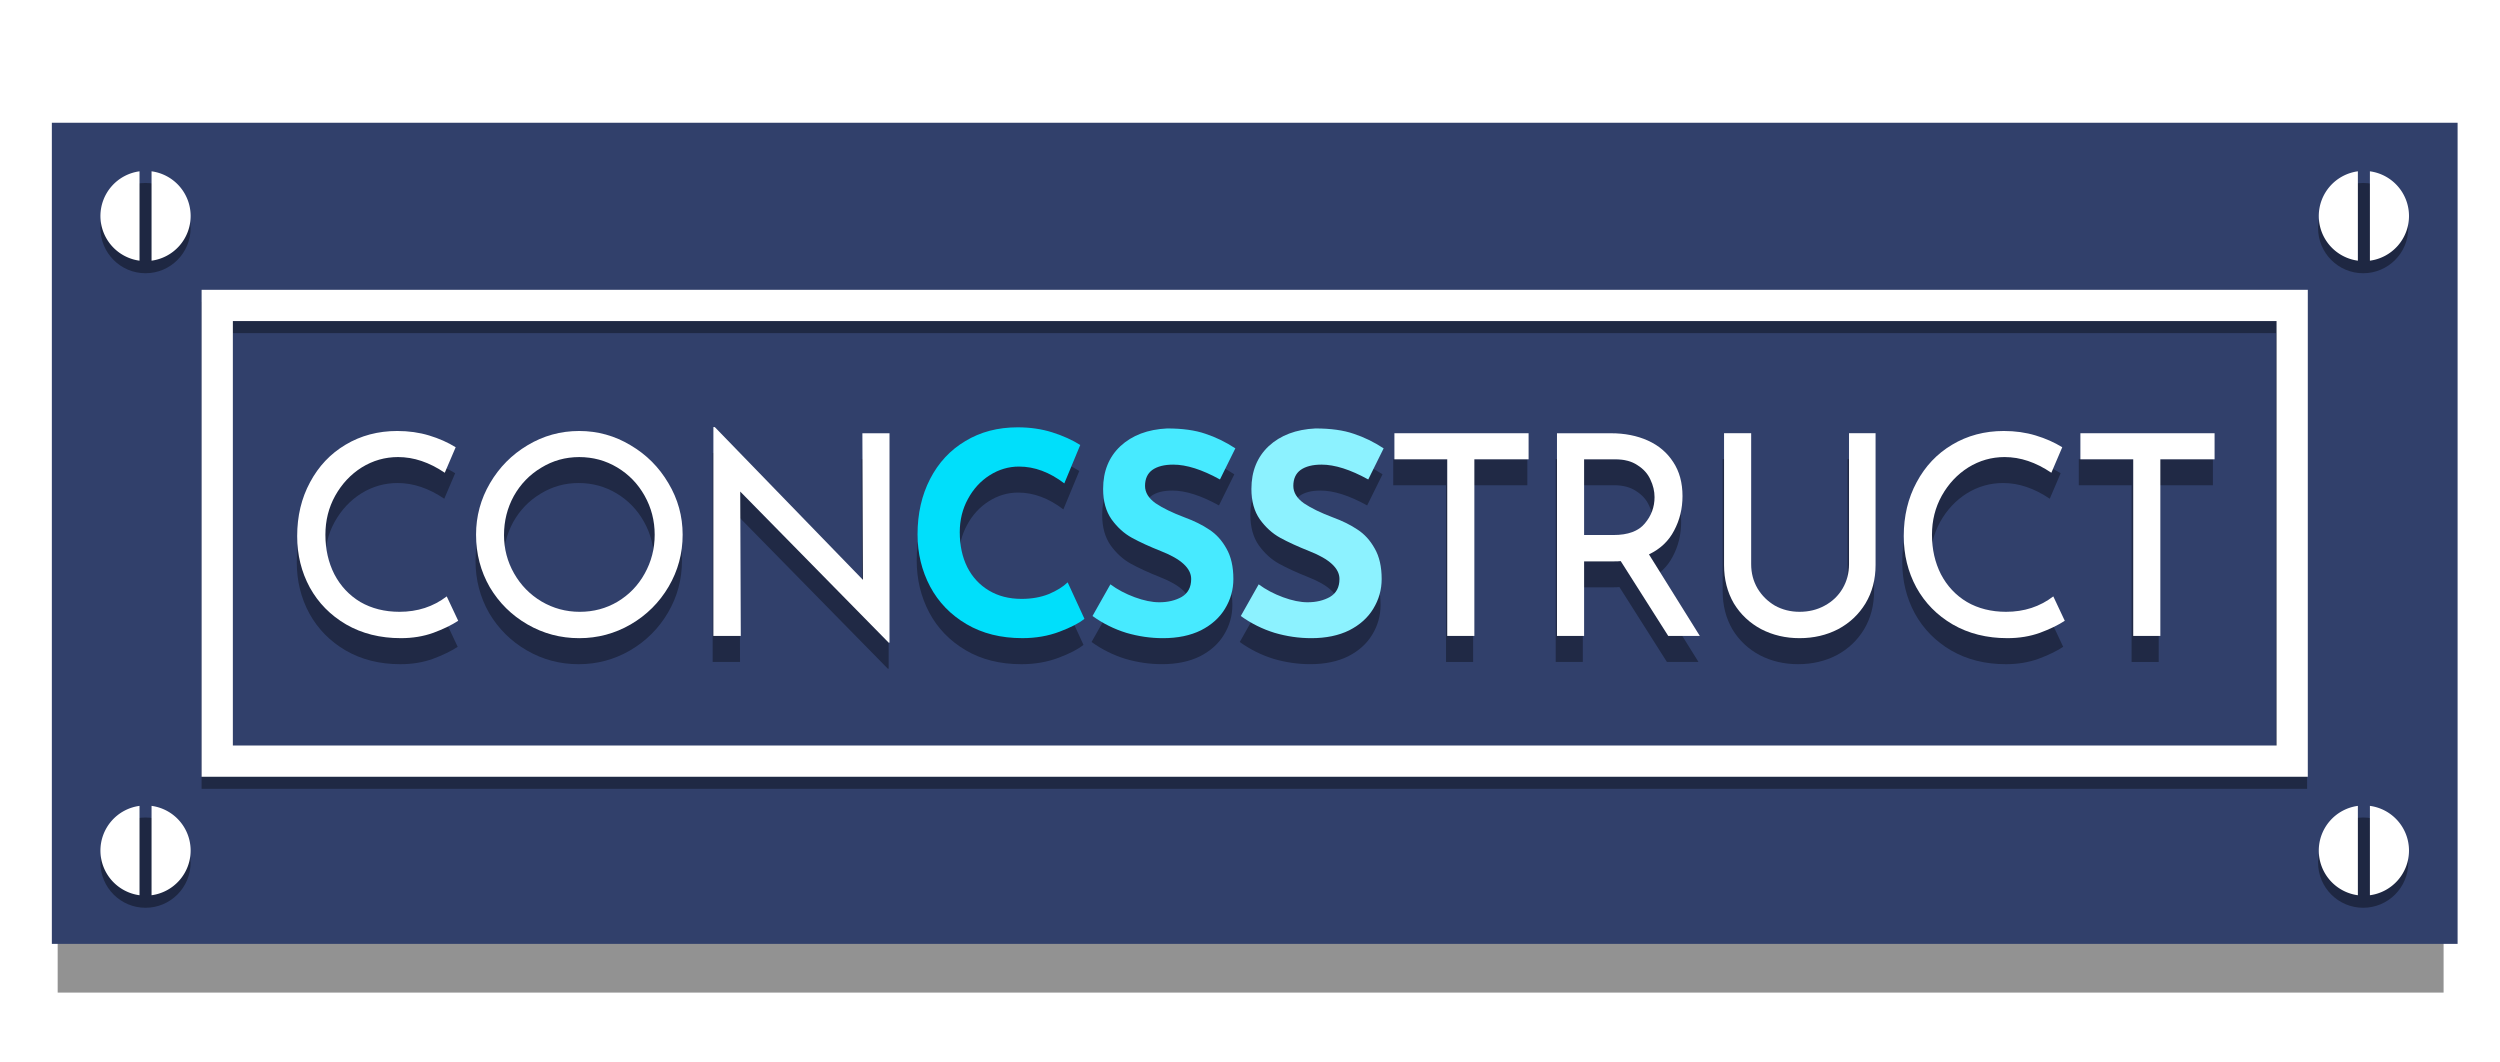 <?xml version="1.0" encoding="UTF-8"?>
<!-- Created with Inkscape (http://www.inkscape.org/) -->
<svg id="svg8" width="400" height="170" version="1.1" viewBox="0 0 400 170" xmlns="http://www.w3.org/2000/svg" xmlns:cc="http://creativecommons.org/ns#" xmlns:dc="http://purl.org/dc/elements/1.1/" xmlns:rdf="http://www.w3.org/1999/02/22-rdf-syntax-ns#">
 <defs id="defs2">
  <filter id="filter2711" x="-.015" y="-.067" width="1.029" height="1.133" color-interpolation-filters="sRGB">
   <feGaussianBlur id="feGaussianBlur2713" stdDeviation="2.104"/>
  </filter>
  <filter id="filter2888" x="-.072" y="-.072" width="1.144" height="1.144" color-interpolation-filters="sRGB">
   <feGaussianBlur id="feGaussianBlur2890" stdDeviation="0.45"/>
  </filter>
  <filter id="filter2888-6" x="-.072" y="-.072" width="1.144" height="1.144" color-interpolation-filters="sRGB">
   <feGaussianBlur id="feGaussianBlur2890-4" stdDeviation="0.45"/>
  </filter>
  <filter id="filter2925" x="-.084" y="-.084" width="1.168" height="1.168" color-interpolation-filters="sRGB">
   <feGaussianBlur id="feGaussianBlur2927" stdDeviation="0.525"/>
  </filter>
  <filter id="filter2941" x="-.084" y="-.084" width="1.168" height="1.168" color-interpolation-filters="sRGB">
   <feGaussianBlur id="feGaussianBlur2943" stdDeviation="0.525"/>
  </filter>
  <filter id="filter3008" x="-.007" y="-.06" width="1.013" height="1.119" color-interpolation-filters="sRGB">
   <feGaussianBlur id="feGaussianBlur3010" stdDeviation="0.845"/>
  </filter>
  <filter id="filter3035" x="-.024" y="-.071" width="1.048" height="1.141" color-interpolation-filters="sRGB">
   <feGaussianBlur id="feGaussianBlur3037" stdDeviation="3.45"/>
  </filter>
 </defs>
 <g id="layer1" transform="translate(0 -274.08)">
  <rect id="rect2566-2" transform="matrix(1.113 0 0 1.127 -15.322 -27.699)" x="22.057" y="291.71" width="342.99" height="116.98" fill-opacity=".427" filter="url(#filter3035)"/>
  <rect id="rect2566" x="8.295" y="293.72" width="384.92" height="131.38" fill="#31406b"/>
  <rect id="rect2568-2" transform="matrix(.962 0 0 .963 8.295 26.34)" x="27.5" y="310.01" width="345" height="75.714" fill="none" filter="url(#filter2711)" stroke="#000" stroke-opacity=".363" stroke-width="5.194"/>
  <rect id="rect2568" x="34.758" y="322.95" width="331.99" height="72.911" fill="none" stroke="#fff" stroke-width="5"/>
  <g id="g3047" transform="matrix(1.048 0 0 1.051 -10.728 -17.936)">
   <g id="text2572-4" transform="matrix(.962 0 0 .963 8.295 26.34)" fill-opacity=".358" filter="url(#filter3008)" stroke-width=".711" aria-label="CONCSSTRUCT">
    <path id="path3072" d="m74.654 363.42q-1.552 1.02-3.946 1.906-2.35 0.842-5.143 0.842-4.921 0-8.69-2.172-3.724-2.172-5.764-5.852-1.995-3.68-1.995-8.114 0-4.744 2.039-8.512 2.039-3.813 5.631-5.941 3.635-2.172 8.202-2.172 2.704 0 5.054 0.709 2.35 0.709 4.212 1.862l-1.729 4.035q-3.68-2.483-7.404-2.483-3.103 0-5.764 1.64-2.616 1.64-4.212 4.478-1.552 2.793-1.552 6.163 0 3.458 1.419 6.251 1.463 2.793 4.123 4.389 2.704 1.552 6.207 1.552 4.301 0 7.493-2.438z"/>
    <path id="path3074" d="m77.485 349.81q0-4.389 2.217-8.158t5.941-5.985q3.768-2.261 8.202-2.261 4.389 0 8.158 2.261 3.769 2.217 5.985 5.985 2.261 3.769 2.261 8.158 0 4.434-2.217 8.202t-6.03 5.985q-3.768 2.172-8.158 2.172-4.434 0-8.202-2.172-3.768-2.172-5.985-5.897-2.172-3.769-2.172-8.291zm4.434 0.044q0 3.281 1.596 6.074 1.596 2.793 4.345 4.434 2.793 1.64 6.074 1.64 3.281 0 5.985-1.596 2.749-1.64 4.301-4.434 1.596-2.837 1.596-6.163t-1.596-6.163q-1.596-2.837-4.345-4.478-2.749-1.64-6.03-1.64-3.281 0-6.03 1.685-2.749 1.64-4.345 4.478-1.552 2.837-1.552 6.163z"/>
    <path id="path3076" d="m143.05 333.76v33.119h-0.133l-23.542-23.897 0.089 22.833h-4.345v-33.03h0.222l23.498 24.163-0.089-23.188z"/>
    <path id="path3078" d="m173.97 363.11q-1.241 1.02-3.946 2.039-2.704 1.02-5.897 1.02-5.099 0-8.867-2.217-3.768-2.217-5.764-5.941-1.995-3.769-1.995-8.246 0-4.921 1.995-8.778 1.995-3.857 5.586-5.985 3.591-2.172 8.291-2.172 2.97 0 5.498 0.798 2.527 0.798 4.434 1.995l-2.527 6.074q-3.502-2.66-7.182-2.66-2.483 0-4.655 1.374-2.172 1.374-3.458 3.769-1.286 2.35-1.286 5.232 0 3.148 1.197 5.542 1.197 2.35 3.414 3.68 2.217 1.33 5.187 1.33 2.394 0 4.301-0.754 1.906-0.798 3.015-1.862z"/>
    <path id="path3080" d="m195.47 341.07q-4.256-2.35-7.404-2.35-2.128 0-3.325 0.842-1.153 0.842-1.153 2.527 0 1.552 1.685 2.749 1.729 1.153 4.567 2.217 2.305 0.842 3.946 1.951 1.64 1.064 2.704 2.97 1.108 1.906 1.108 4.833 0 2.527-1.33 4.7-1.286 2.128-3.813 3.414-2.527 1.241-6.03 1.241-2.926 0-5.808-0.842-2.882-0.887-5.365-2.66l2.837-5.01q1.685 1.241 3.857 2.039 2.172 0.798 3.902 0.798 2.039 0 3.547-0.842 1.507-0.887 1.507-2.837 0-2.527-4.744-4.389-2.793-1.108-4.655-2.128-1.862-1.02-3.236-2.926-1.33-1.906-1.33-4.788 0-4.212 2.749-6.783 2.793-2.571 7.404-2.793 3.635 0 6.074 0.842 2.438 0.798 4.744 2.305z"/>
    <path id="path3082" d="m218.99 341.07q-4.256-2.35-7.404-2.35-2.128 0-3.325 0.842-1.153 0.842-1.153 2.527 0 1.552 1.685 2.749 1.729 1.153 4.567 2.217 2.305 0.842 3.946 1.951 1.64 1.064 2.704 2.97 1.108 1.906 1.108 4.833 0 2.527-1.33 4.7-1.286 2.128-3.813 3.414-2.527 1.241-6.03 1.241-2.926 0-5.808-0.842-2.882-0.887-5.365-2.66l2.837-5.01q1.685 1.241 3.857 2.039 2.172 0.798 3.902 0.798 2.039 0 3.547-0.842 1.507-0.887 1.507-2.837 0-2.527-4.744-4.389-2.793-1.108-4.655-2.128-1.862-1.02-3.236-2.926-1.33-1.906-1.33-4.788 0-4.212 2.749-6.783 2.793-2.571 7.404-2.793 3.635 0 6.074 0.842 2.438 0.798 4.744 2.305z"/>
    <path id="path3084" d="m244.41 333.76v4.123h-8.601v27.932h-4.301v-27.932h-8.38v-4.123z"/>
    <path id="path3086" d="m266.56 365.81-7.537-11.838q-0.355 0.044-1.064 0.044h-4.744v11.793h-4.301v-32.055h8.557q3.281 0 5.852 1.153t4.035 3.414q1.463 2.217 1.463 5.365 0 2.97-1.33 5.453-1.286 2.483-3.99 3.769l8.069 12.902zm-8.69-15.961q3.458 0 4.966-1.818 1.552-1.818 1.552-4.168 0-1.419-0.665-2.793-0.621-1.374-2.039-2.261-1.374-0.931-3.502-0.931h-4.966v11.971z"/>
    <path id="path3088" d="m279.71 354.46q0 2.128 1.02 3.857 1.02 1.685 2.749 2.704 1.773 0.975 3.902 0.975 2.217 0 3.99-0.975 1.818-0.975 2.837-2.704 1.02-1.729 1.02-3.857v-20.705h4.212v20.838q0 3.414-1.596 6.074-1.596 2.616-4.345 4.079-2.749 1.419-6.118 1.419-3.325 0-6.074-1.419-2.749-1.463-4.345-4.079-1.552-2.66-1.552-6.074v-20.838h4.301z"/>
    <path id="path3090" d="m329.45 363.42q-1.552 1.02-3.946 1.906-2.35 0.842-5.143 0.842-4.921 0-8.69-2.172-3.724-2.172-5.764-5.852-1.995-3.68-1.995-8.114 0-4.744 2.039-8.512 2.039-3.813 5.631-5.941 3.635-2.172 8.202-2.172 2.704 0 5.054 0.709 2.35 0.709 4.212 1.862l-1.729 4.035q-3.68-2.483-7.404-2.483-3.103 0-5.764 1.64-2.616 1.64-4.212 4.478-1.552 2.793-1.552 6.163 0 3.458 1.419 6.251 1.463 2.793 4.123 4.389 2.704 1.552 6.207 1.552 4.301 0 7.493-2.438z"/>
    <path id="path3092" d="m353.21 333.76v4.123h-8.601v27.932h-4.301v-27.932h-8.38v-4.123z"/>
   </g>
   <g id="text2572" transform="scale(1 1)" stroke-width=".684" aria-label="CONCSSTRUCT">
    <g fill="#fff">
     <path id="path3049" d="m80.191 372.35q-1.494 0.982-3.799 1.835-2.262 0.811-4.951 0.811-4.737 0-8.365-2.091-3.585-2.091-5.548-5.634-1.921-3.542-1.921-7.81 0-4.567 1.963-8.194 1.963-3.67 5.42-5.719 3.5-2.091 7.896-2.091 2.603 0 4.865 0.683 2.262 0.683 4.054 1.792l-1.665 3.884q-3.542-2.39-7.128-2.39-2.988 0-5.548 1.579-2.518 1.579-4.054 4.311-1.494 2.689-1.494 5.932 0 3.329 1.366 6.018 1.408 2.689 3.969 4.225 2.603 1.494 5.975 1.494 4.14 0 7.213-2.347z"/>
     <path id="path3051" d="m82.916 359.25q0-4.225 2.134-7.853 2.134-3.628 5.719-5.762 3.628-2.177 7.896-2.177 4.225 0 7.853 2.177 3.628 2.134 5.762 5.762 2.177 3.628 2.177 7.853 0 4.268-2.134 7.896t-5.804 5.762q-3.628 2.091-7.853 2.091-4.268 0-7.896-2.091-3.628-2.091-5.762-5.676-2.091-3.628-2.091-7.981zm4.268 0.043q0 3.158 1.536 5.847 1.536 2.689 4.183 4.268 2.689 1.579 5.847 1.579 3.158 0 5.762-1.536 2.646-1.579 4.14-4.268 1.536-2.732 1.536-5.932t-1.536-5.932-4.183-4.311q-2.646-1.579-5.804-1.579-3.158 0-5.804 1.622-2.646 1.579-4.183 4.311-1.494 2.732-1.494 5.932z"/>
     <path id="path3053" d="m146.04 343.8v31.882h-0.128l-22.663-23.004 0.085 21.98h-4.183v-31.796h0.213l22.62 23.26-0.085-22.321z"/>
    </g>
    <path id="path3055" d="m175.8 372.05q-1.195 0.982-3.799 1.963-2.603 0.982-5.676 0.982-4.908 0-8.536-2.134-3.628-2.134-5.548-5.719-1.921-3.628-1.921-7.938 0-4.737 1.921-8.45 1.921-3.713 5.378-5.762 3.457-2.091 7.981-2.091 2.86 0 5.292 0.768t4.268 1.921l-2.433 5.847q-3.372-2.561-6.914-2.561-2.39 0-4.481 1.323-2.091 1.323-3.329 3.628-1.238 2.262-1.238 5.036 0 3.03 1.152 5.335 1.152 2.262 3.286 3.542 2.134 1.28 4.994 1.28 2.305 0 4.14-0.726 1.835-0.768 2.902-1.792z" fill="#00dffb"/>
    <path id="path3057" d="m196.49 350.84q-4.097-2.262-7.128-2.262-2.049 0-3.201 0.811-1.11 0.811-1.11 2.433 0 1.494 1.622 2.646 1.665 1.11 4.396 2.134 2.219 0.811 3.799 1.878 1.579 1.024 2.603 2.86 1.067 1.835 1.067 4.652 0 2.433-1.28 4.524-1.238 2.049-3.67 3.286-2.433 1.195-5.804 1.195-2.817 0-5.591-0.811-2.774-0.854-5.164-2.561l2.732-4.823q1.622 1.195 3.713 1.963 2.091 0.768 3.756 0.768 1.963 0 3.414-0.811 1.451-0.854 1.451-2.732 0-2.433-4.567-4.225-2.689-1.067-4.481-2.049-1.792-0.982-3.116-2.817-1.28-1.835-1.28-4.609 0-4.054 2.646-6.53 2.689-2.475 7.128-2.689 3.5 0 5.847 0.811 2.347 0.768 4.567 2.219z" fill="#47eaff"/>
    <path id="path3059" d="m219.13 350.84q-4.097-2.262-7.128-2.262-2.049 0-3.201 0.811-1.11 0.811-1.11 2.433 0 1.494 1.622 2.646 1.665 1.11 4.396 2.134 2.219 0.811 3.799 1.878 1.579 1.024 2.603 2.86 1.067 1.835 1.067 4.652 0 2.433-1.28 4.524-1.238 2.049-3.67 3.286-2.433 1.195-5.804 1.195-2.817 0-5.591-0.811-2.774-0.854-5.164-2.561l2.732-4.823q1.622 1.195 3.713 1.963 2.091 0.768 3.756 0.768 1.963 0 3.414-0.811 1.451-0.854 1.451-2.732 0-2.433-4.567-4.225-2.689-1.067-4.481-2.049-1.792-0.982-3.116-2.817-1.28-1.835-1.28-4.609 0-4.054 2.646-6.53 2.689-2.475 7.128-2.689 3.5 0 5.847 0.811 2.347 0.768 4.567 2.219z" fill="#8cf2ff"/>
    <g fill="#fff">
     <path id="path3061" d="m243.61 343.8v3.969h-8.28v26.888h-4.14v-26.888h-8.066v-3.969z"/>
     <path id="path3063" d="m264.93 374.66-7.255-11.395q-0.341 0.043-1.024 0.043h-4.567v11.353h-4.14v-30.857h8.237q3.158 0 5.634 1.11 2.475 1.11 3.884 3.286 1.408 2.134 1.408 5.164 0 2.86-1.28 5.25-1.238 2.39-3.841 3.628l7.768 12.42zm-8.365-15.365q3.329 0 4.78-1.75 1.494-1.75 1.494-4.012 0-1.366-0.64-2.689-0.598-1.323-1.963-2.177-1.323-0.896-3.372-0.896h-4.78v11.523z"/>
     <path id="path3065" d="m277.59 363.73q0 2.049 0.982 3.713 0.982 1.622 2.646 2.603 1.707 0.939 3.756 0.939 2.134 0 3.841-0.939 1.75-0.939 2.732-2.603 0.982-1.665 0.982-3.713v-19.931h4.054v20.059q0 3.286-1.536 5.847-1.536 2.518-4.183 3.926-2.646 1.366-5.89 1.366-3.201 0-5.847-1.366-2.646-1.408-4.183-3.926-1.494-2.561-1.494-5.847v-20.059h4.14z"/>
     <path id="path3067" d="m325.47 372.35q-1.494 0.982-3.799 1.835-2.262 0.811-4.951 0.811-4.737 0-8.365-2.091-3.585-2.091-5.548-5.634-1.921-3.542-1.921-7.81 0-4.567 1.963-8.194 1.963-3.67 5.42-5.719 3.5-2.091 7.896-2.091 2.603 0 4.865 0.683 2.262 0.683 4.054 1.792l-1.665 3.884q-3.542-2.39-7.128-2.39-2.988 0-5.548 1.579-2.518 1.579-4.055 4.311-1.494 2.689-1.494 5.932 0 3.329 1.366 6.018 1.408 2.689 3.969 4.225 2.603 1.494 5.975 1.494 4.14 0 7.213-2.347z"/>
     <path id="path3069" d="m348.34 343.8v3.969h-8.28v26.888h-4.14v-26.888h-8.066v-3.969z"/>
    </g>
   </g>
  </g>
  <circle id="path2765-0" transform="matrix(.962 0 0 .963 10.295 28.34)" cx="13.5" cy="293.08" r="7.5" fill-opacity=".384" filter="url(#filter2941)"/>
  <path id="path2765" d="m22.324 301.49a7.217 7.222 0 0 0-6.255 7.149 7.217 7.222 0 0 0 6.255 7.149zm1.925 0v14.298a7.217 7.222 0 0 0 6.255-7.149 7.217 7.222 0 0 0-6.255-7.149z" fill="#fff"/>
  <circle id="path2765-0-0" transform="matrix(.962 0 0 .963 10.295 24.34)" cx="13.5" cy="402.66" r="7.5" fill-opacity=".384" filter="url(#filter2925)"/>
  <path id="path2765-6" d="m22.324 403.02a7.217 7.222 0 0 0-6.255 7.149 7.217 7.222 0 0 0 6.255 7.149zm1.925 0v14.298a7.217 7.222 0 0 0 6.255-7.149 7.217 7.222 0 0 0-6.255-7.149z" fill="#fff"/>
  <circle id="path2765-0-9" transform="matrix(.962 0 0 .963 6.295 28.34)" cx="386.5" cy="293.08" r="7.5" fill-opacity=".384" filter="url(#filter2888)"/>
  <path id="path2765-8" d="m377.26 301.49a7.217 7.222 0 0 0-6.255 7.149 7.217 7.222 0 0 0 6.255 7.149zm1.925 0v14.298a7.217 7.222 0 0 0 6.255-7.149 7.217 7.222 0 0 0-6.255-7.149z" fill="#fff"/>
  <circle id="path2765-0-9-5" transform="matrix(.962 0 0 .963 6.295 24.34)" cx="386.5" cy="402.66" r="7.5" fill-opacity=".384" filter="url(#filter2888-6)"/>
  <path id="path2765-2" d="m377.26 403.02a7.217 7.222 0 0 0-6.255 7.149 7.217 7.222 0 0 0 6.255 7.149zm1.925 0v14.298a7.217 7.222 0 0 0 6.255-7.149 7.217 7.222 0 0 0-6.255-7.149z" fill="#fff"/>
 </g>
</svg>
